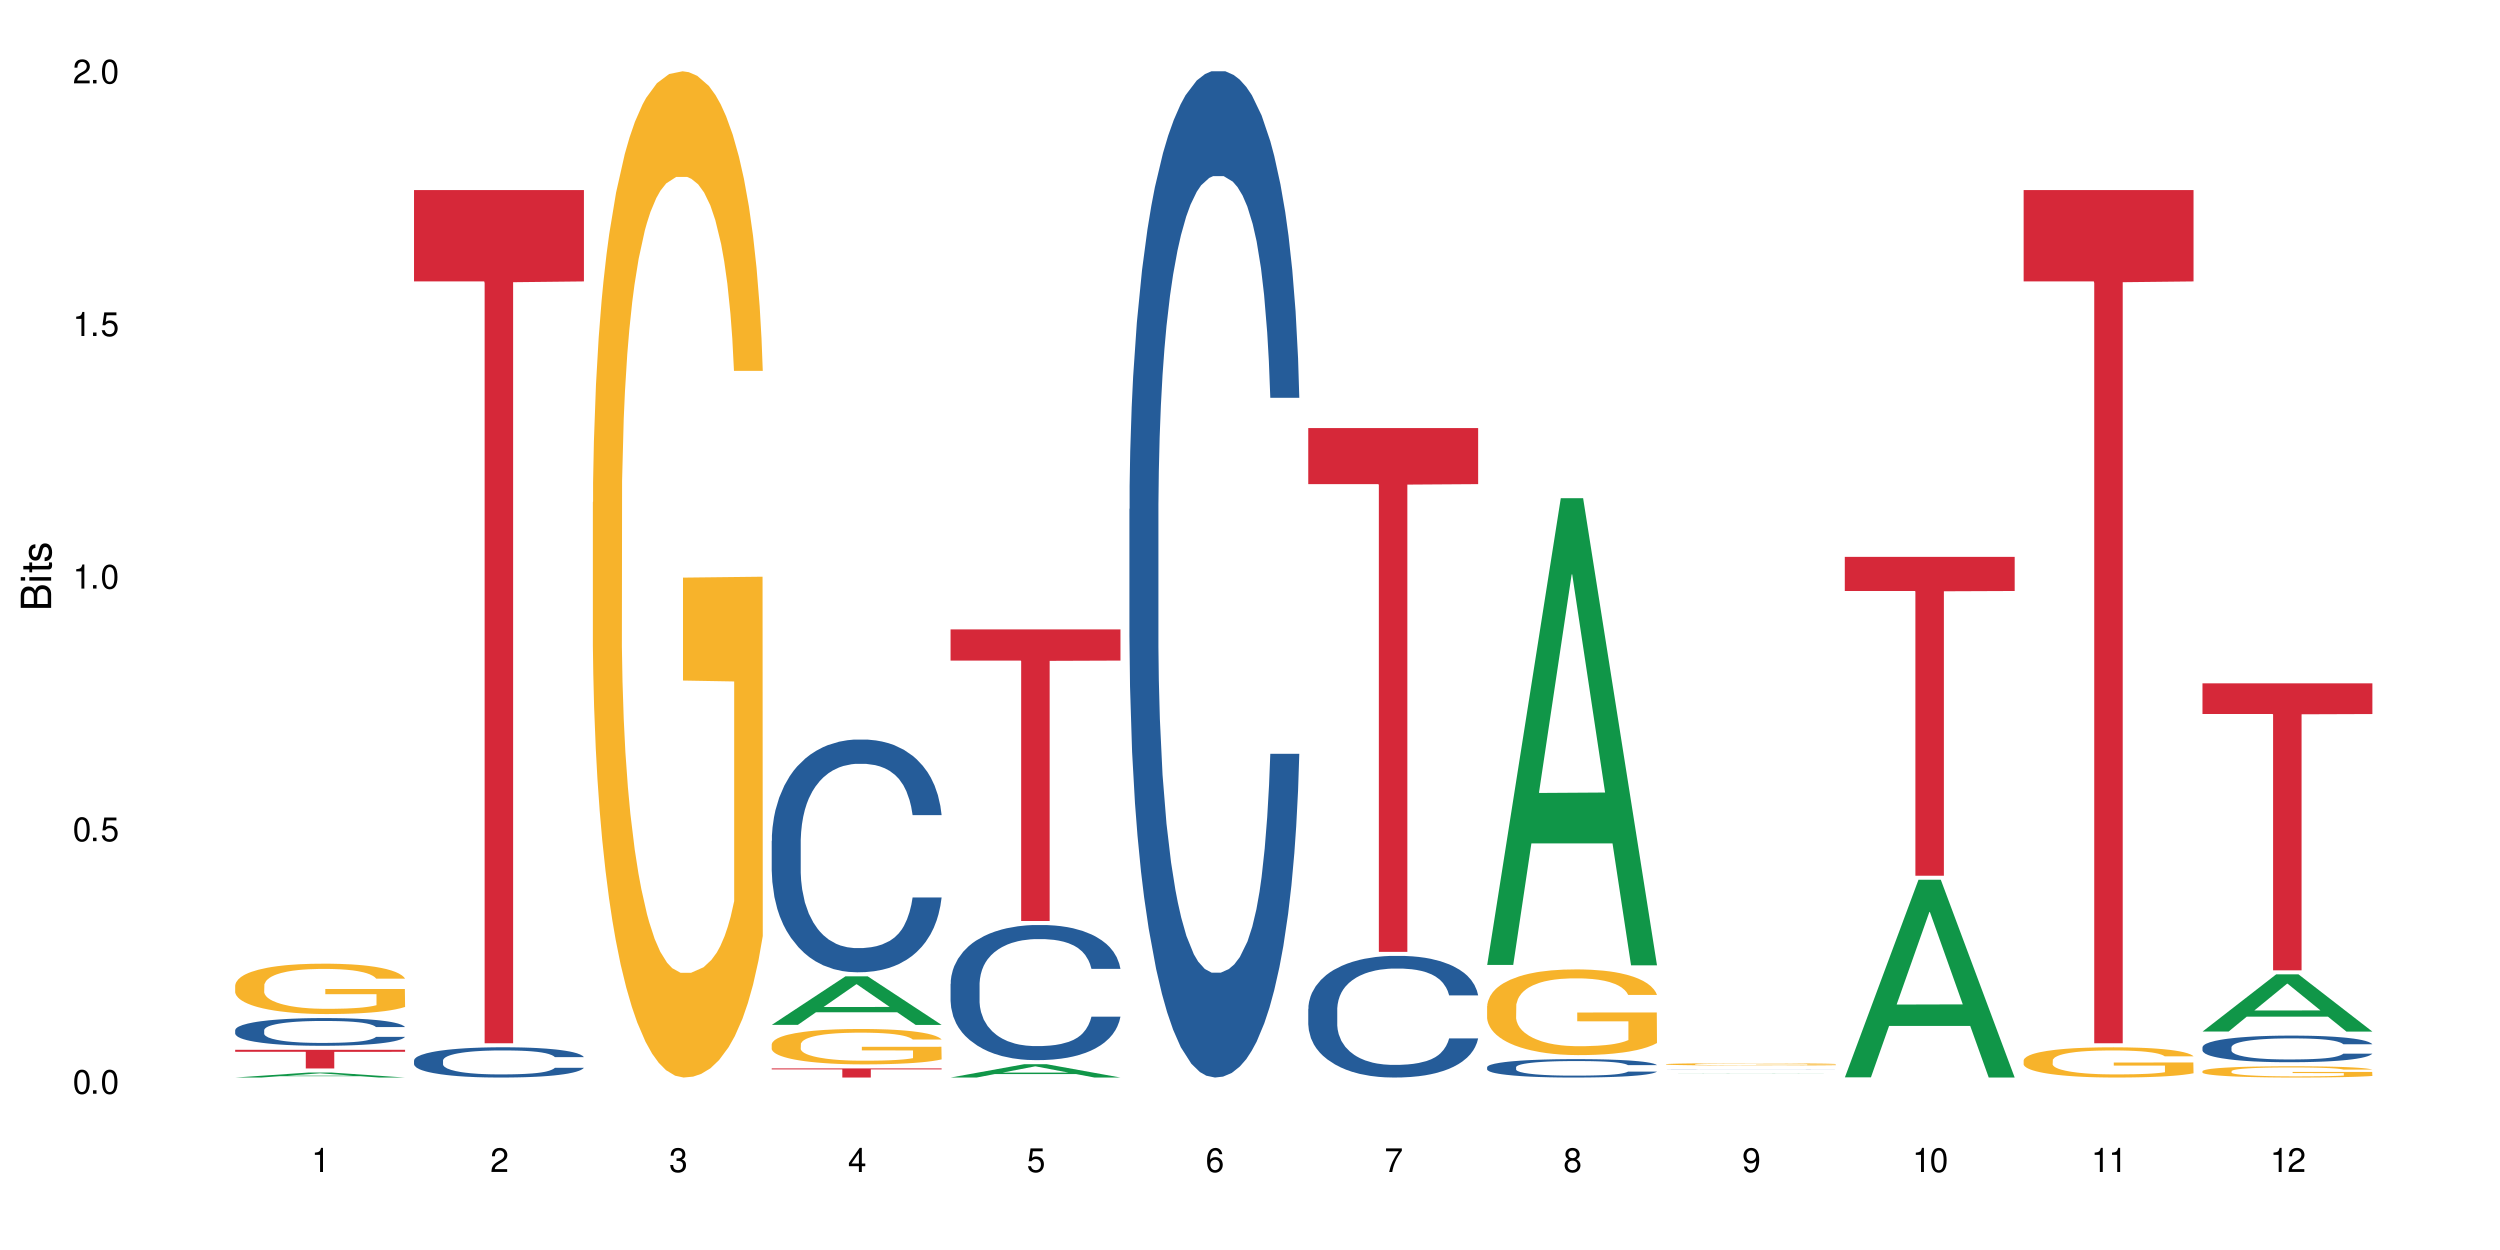 <?xml version="1.0" encoding="UTF-8"?>
<svg xmlns="http://www.w3.org/2000/svg" xmlns:xlink="http://www.w3.org/1999/xlink" width="720" height="360" viewBox="0 0 720 360">
<defs>
<g>
<g id="glyph-0-0">
</g>
<g id="glyph-0-1">
<path d="M 2.641 -6.938 C 2 -6.938 1.422 -6.656 1.078 -6.172 C 0.641 -5.562 0.406 -4.641 0.406 -3.359 C 0.406 -1.016 1.188 0.219 2.641 0.219 C 4.078 0.219 4.859 -1.016 4.859 -3.297 C 4.859 -4.641 4.656 -5.547 4.203 -6.172 C 3.844 -6.656 3.281 -6.938 2.641 -6.938 Z M 2.641 -6.188 C 3.547 -6.188 4 -5.25 4 -3.375 C 4 -1.406 3.562 -0.484 2.625 -0.484 C 1.734 -0.484 1.281 -1.438 1.281 -3.344 C 1.281 -5.25 1.734 -6.188 2.641 -6.188 Z M 2.641 -6.188 "/>
</g>
<g id="glyph-0-2">
<path d="M 1.828 -1 L 0.828 -1 L 0.828 0 L 1.828 0 Z M 1.828 -1 "/>
</g>
<g id="glyph-0-3">
<path d="M 4.562 -6.797 L 1.062 -6.797 L 0.547 -3.094 L 1.328 -3.094 C 1.719 -3.562 2.047 -3.734 2.578 -3.734 C 3.484 -3.734 4.062 -3.109 4.062 -2.094 C 4.062 -1.125 3.484 -0.531 2.578 -0.531 C 1.828 -0.531 1.375 -0.906 1.188 -1.672 L 0.328 -1.672 C 0.453 -1.109 0.547 -0.844 0.75 -0.594 C 1.125 -0.078 1.828 0.219 2.594 0.219 C 3.969 0.219 4.922 -0.781 4.922 -2.219 C 4.922 -3.562 4.031 -4.484 2.719 -4.484 C 2.25 -4.484 1.859 -4.359 1.469 -4.062 L 1.734 -5.969 L 4.562 -5.969 Z M 4.562 -6.797 "/>
</g>
<g id="glyph-0-4">
<path d="M 2.484 -4.938 L 2.484 0 L 3.328 0 L 3.328 -6.938 L 2.766 -6.938 C 2.469 -5.875 2.281 -5.734 0.984 -5.562 L 0.984 -4.938 Z M 2.484 -4.938 "/>
</g>
<g id="glyph-0-5">
<path d="M 4.859 -0.828 L 1.281 -0.828 C 1.359 -1.406 1.672 -1.781 2.5 -2.281 L 3.469 -2.828 C 4.406 -3.344 4.906 -4.062 4.906 -4.906 C 4.906 -5.484 4.672 -6.031 4.266 -6.406 C 3.859 -6.766 3.375 -6.938 2.719 -6.938 C 1.859 -6.938 1.219 -6.625 0.844 -6.031 C 0.609 -5.672 0.5 -5.234 0.484 -4.531 L 1.328 -4.531 C 1.359 -5.016 1.406 -5.281 1.531 -5.516 C 1.75 -5.938 2.188 -6.203 2.703 -6.203 C 3.469 -6.203 4.031 -5.641 4.031 -4.891 C 4.031 -4.344 3.719 -3.859 3.125 -3.516 L 2.234 -3 C 0.812 -2.172 0.406 -1.531 0.328 -0.016 L 4.859 -0.016 Z M 4.859 -0.828 "/>
</g>
<g id="glyph-0-6">
<path d="M 2.125 -3.188 L 2.578 -3.188 C 3.5 -3.188 3.984 -2.766 3.984 -1.922 C 3.984 -1.062 3.469 -0.531 2.594 -0.531 C 1.656 -0.531 1.203 -1 1.156 -2.016 L 0.312 -2.016 C 0.344 -1.453 0.438 -1.094 0.609 -0.781 C 0.953 -0.109 1.625 0.219 2.547 0.219 C 3.953 0.219 4.859 -0.625 4.859 -1.938 C 4.859 -2.828 4.516 -3.297 3.703 -3.594 C 4.344 -3.844 4.656 -4.328 4.656 -5.031 C 4.656 -6.219 3.875 -6.938 2.578 -6.938 C 1.203 -6.938 0.484 -6.172 0.453 -4.703 L 1.297 -4.703 C 1.312 -5.125 1.344 -5.359 1.453 -5.578 C 1.641 -5.969 2.062 -6.203 2.594 -6.203 C 3.344 -6.203 3.797 -5.75 3.797 -5 C 3.797 -4.516 3.609 -4.219 3.25 -4.047 C 3.016 -3.953 2.703 -3.922 2.125 -3.906 Z M 2.125 -3.188 "/>
</g>
<g id="glyph-0-7">
<path d="M 3.141 -1.672 L 3.141 0 L 3.984 0 L 3.984 -1.672 L 4.984 -1.672 L 4.984 -2.438 L 3.984 -2.438 L 3.984 -6.938 L 3.359 -6.938 L 0.266 -2.578 L 0.266 -1.672 Z M 3.141 -2.438 L 1 -2.438 L 3.141 -5.5 Z M 3.141 -2.438 "/>
</g>
<g id="glyph-0-8">
<path d="M 4.781 -5.125 C 4.609 -6.266 3.891 -6.938 2.844 -6.938 C 2.094 -6.938 1.422 -6.578 1.031 -5.953 C 0.594 -5.266 0.406 -4.422 0.406 -3.172 C 0.406 -2 0.578 -1.25 0.984 -0.641 C 1.359 -0.078 1.953 0.219 2.703 0.219 C 3.984 0.219 4.922 -0.75 4.922 -2.094 C 4.922 -3.375 4.062 -4.281 2.844 -4.281 C 2.172 -4.281 1.641 -4.031 1.281 -3.516 C 1.281 -5.234 1.828 -6.188 2.797 -6.188 C 3.391 -6.188 3.797 -5.797 3.938 -5.125 Z M 2.734 -3.531 C 3.547 -3.531 4.062 -2.953 4.062 -2.031 C 4.062 -1.156 3.484 -0.531 2.703 -0.531 C 1.922 -0.531 1.328 -1.188 1.328 -2.078 C 1.328 -2.938 1.906 -3.531 2.734 -3.531 Z M 2.734 -3.531 "/>
</g>
<g id="glyph-0-9">
<path d="M 4.984 -6.797 L 0.438 -6.797 L 0.438 -5.969 L 4.109 -5.969 C 2.5 -3.656 1.828 -2.234 1.328 0 L 2.219 0 C 2.594 -2.172 3.453 -4.047 4.984 -6.094 Z M 4.984 -6.797 "/>
</g>
<g id="glyph-0-10">
<path d="M 3.75 -3.656 C 4.469 -4.094 4.688 -4.438 4.688 -5.078 C 4.688 -6.172 3.844 -6.938 2.641 -6.938 C 1.438 -6.938 0.594 -6.172 0.594 -5.094 C 0.594 -4.438 0.812 -4.094 1.516 -3.656 C 0.734 -3.266 0.359 -2.703 0.359 -1.922 C 0.359 -0.656 1.281 0.219 2.641 0.219 C 3.984 0.219 4.922 -0.656 4.922 -1.922 C 4.922 -2.703 4.531 -3.266 3.75 -3.656 Z M 2.641 -6.188 C 3.359 -6.188 3.812 -5.75 3.812 -5.062 C 3.812 -4.406 3.344 -3.984 2.641 -3.984 C 1.922 -3.984 1.453 -4.406 1.453 -5.078 C 1.453 -5.75 1.922 -6.188 2.641 -6.188 Z M 2.641 -3.266 C 3.484 -3.266 4.062 -2.719 4.062 -1.906 C 4.062 -1.078 3.484 -0.531 2.625 -0.531 C 1.797 -0.531 1.219 -1.094 1.219 -1.906 C 1.219 -2.719 1.781 -3.266 2.641 -3.266 Z M 2.641 -3.266 "/>
</g>
<g id="glyph-0-11">
<path d="M 0.516 -1.578 C 0.672 -0.453 1.406 0.219 2.438 0.219 C 3.188 0.219 3.859 -0.141 4.266 -0.766 C 4.688 -1.453 4.891 -2.297 4.891 -3.547 C 4.891 -4.719 4.703 -5.453 4.312 -6.078 C 3.938 -6.641 3.344 -6.938 2.594 -6.938 C 1.297 -6.938 0.359 -5.969 0.359 -4.625 C 0.359 -3.344 1.234 -2.453 2.453 -2.453 C 3.094 -2.453 3.578 -2.672 4.016 -3.203 C 4 -1.484 3.469 -0.531 2.5 -0.531 C 1.906 -0.531 1.484 -0.906 1.359 -1.578 Z M 2.578 -6.203 C 3.375 -6.203 3.969 -5.531 3.969 -4.641 C 3.969 -3.797 3.391 -3.188 2.547 -3.188 C 1.734 -3.188 1.234 -3.766 1.234 -4.688 C 1.234 -5.562 1.797 -6.203 2.578 -6.203 Z M 2.578 -6.203 "/>
</g>
<g id="glyph-1-0">
</g>
<g id="glyph-1-1">
<path d="M 0 -0.953 L 0 -4.891 C 0 -5.719 -0.234 -6.344 -0.734 -6.797 C -1.188 -7.234 -1.812 -7.469 -2.5 -7.469 C -3.547 -7.469 -4.188 -7 -4.625 -5.875 C -4.984 -6.688 -5.625 -7.094 -6.531 -7.094 C -7.172 -7.094 -7.734 -6.859 -8.141 -6.391 C -8.562 -5.922 -8.75 -5.344 -8.75 -4.5 L -8.75 -0.953 Z M -4.984 -2.062 L -7.766 -2.062 L -7.766 -4.219 C -7.766 -4.844 -7.688 -5.203 -7.453 -5.5 C -7.219 -5.812 -6.859 -5.969 -6.375 -5.969 C -5.891 -5.969 -5.531 -5.812 -5.297 -5.5 C -5.062 -5.203 -4.984 -4.844 -4.984 -4.219 Z M -0.984 -2.062 L -4 -2.062 L -4 -4.781 C -4 -5.766 -3.438 -6.359 -2.484 -6.359 C -1.547 -6.359 -0.984 -5.766 -0.984 -4.781 Z M -0.984 -2.062 "/>
</g>
<g id="glyph-1-2">
<path d="M -6.281 -1.797 L -6.281 -0.797 L 0 -0.797 L 0 -1.797 Z M -8.75 -1.797 L -8.75 -0.797 L -7.484 -0.797 L -7.484 -1.797 Z M -8.75 -1.797 "/>
</g>
<g id="glyph-1-3">
<path d="M -6.281 -3.047 L -6.281 -2.016 L -8.016 -2.016 L -8.016 -1.016 L -6.281 -1.016 L -6.281 -0.172 L -5.469 -0.172 L -5.469 -1.016 L -0.719 -1.016 C -0.078 -1.016 0.281 -1.453 0.281 -2.234 C 0.281 -2.5 0.25 -2.719 0.188 -3.047 L -0.641 -3.047 C -0.609 -2.906 -0.594 -2.766 -0.594 -2.562 C -0.594 -2.141 -0.719 -2.016 -1.156 -2.016 L -5.469 -2.016 L -5.469 -3.047 Z M -6.281 -3.047 "/>
</g>
<g id="glyph-1-4">
<path d="M -4.531 -5.25 C -5.766 -5.25 -6.469 -4.422 -6.469 -2.969 C -6.469 -1.516 -5.719 -0.562 -4.547 -0.562 C -3.562 -0.562 -3.094 -1.062 -2.734 -2.562 L -2.516 -3.484 C -2.344 -4.188 -2.094 -4.469 -1.641 -4.469 C -1.047 -4.469 -0.641 -3.875 -0.641 -3 C -0.641 -2.453 -0.797 -2 -1.062 -1.75 C -1.25 -1.594 -1.422 -1.531 -1.875 -1.469 L -1.875 -0.406 C -0.422 -0.453 0.281 -1.266 0.281 -2.922 C 0.281 -4.5 -0.5 -5.516 -1.719 -5.516 C -2.656 -5.516 -3.172 -4.984 -3.469 -3.734 L -3.703 -2.766 C -3.891 -1.953 -4.156 -1.609 -4.594 -1.609 C -5.188 -1.609 -5.547 -2.125 -5.547 -2.938 C -5.547 -3.75 -5.203 -4.172 -4.531 -4.203 Z M -4.531 -5.25 "/>
</g>
</g>
</defs>
<rect x="-72" y="-36" width="864" height="432" fill="rgb(100%, 100%, 100%)" fill-opacity="1"/>
<path fill-rule="nonzero" fill="rgb(6.275%, 58.824%, 28.235%)" fill-opacity="1" d="M 67.73 310.332 L 67.785 310.328 L 88.957 308.883 L 95.387 308.883 L 116.664 310.332 L 109.188 310.332 L 103.855 309.953 L 80.488 309.953 L 75.258 310.332 L 67.73 310.332 L 82.734 309.797 L 101.711 309.797 L 92.25 309.121 L 92.145 309.121 L 92.039 309.125 L 82.684 309.797 L 82.734 309.797 Z M 67.73 310.332 "/>
<path fill-rule="nonzero" fill="rgb(14.51%, 36.078%, 60%)" fill-opacity="1" d="M 67.73 296.68 L 67.789 296.676 L 67.789 296.5 L 67.969 296.223 L 68.387 295.871 L 68.805 295.633 L 69.879 295.199 L 71.371 294.785 L 72.922 294.465 L 74.055 294.273 L 75.07 294.129 L 77.398 293.859 L 78.891 293.719 L 80.5 293.598 L 82.469 293.473 L 83.902 293.398 L 87.125 293.281 L 89.512 293.23 L 91.363 293.211 L 95.359 293.211 L 97.746 293.238 L 99.477 293.273 L 101.387 293.332 L 102.996 293.398 L 105.801 293.559 L 108.309 293.766 L 109.441 293.879 L 111.234 294.105 L 112.605 294.324 L 113.559 294.516 L 114.633 294.785 L 115.59 295.113 L 116.305 295.484 L 116.664 295.801 L 108.309 295.801 L 107.891 295.508 L 107.414 295.281 L 106.52 294.98 L 105.625 294.77 L 104.371 294.559 L 103.238 294.422 L 101.684 294.281 L 100.312 294.195 L 98.879 294.129 L 97.508 294.086 L 94.883 294.043 L 91.84 294.043 L 90.707 294.055 L 88.379 294.113 L 87.125 294.164 L 85.336 294.266 L 84.082 294.363 L 82.59 294.508 L 81.574 294.633 L 80.32 294.82 L 79.426 294.988 L 78.414 295.23 L 77.816 295.414 L 77.277 295.617 L 76.801 295.855 L 76.441 296.113 L 76.203 296.383 L 76.086 296.645 L 76.086 297.777 L 76.203 298.039 L 76.504 298.344 L 77.277 298.789 L 78.414 299.176 L 79.727 299.48 L 80.977 299.699 L 81.695 299.805 L 82.648 299.922 L 84.141 300.066 L 86.289 300.211 L 87.543 300.27 L 89.453 300.328 L 91.422 300.359 L 94.047 300.359 L 96.375 300.328 L 97.926 300.293 L 99.535 300.234 L 101.746 300.109 L 103.117 299.992 L 104.312 299.855 L 105.207 299.715 L 105.801 299.598 L 106.699 299.371 L 107.414 299.125 L 107.949 298.871 L 108.309 298.621 L 116.664 298.621 L 116.305 298.914 L 115.77 299.199 L 115.23 299.41 L 114.395 299.664 L 113.441 299.891 L 112.066 300.145 L 110.934 300.312 L 109.441 300.496 L 108.07 300.637 L 106.578 300.758 L 104.371 300.906 L 102.938 300.977 L 101.387 301.043 L 99.535 301.102 L 97.211 301.152 L 94.703 301.184 L 92.375 301.188 L 89.871 301.176 L 88.02 301.145 L 85.574 301.078 L 82.531 300.949 L 80.32 300.809 L 78.59 300.672 L 77.102 300.523 L 75.43 300.328 L 73.281 300.008 L 71.969 299.758 L 71.074 299.555 L 70.059 299.27 L 69.344 299.016 L 68.508 298.605 L 67.91 298.09 L 67.73 297.688 Z M 67.73 296.68 "/>
<path fill-rule="nonzero" fill="rgb(96.863%, 70.196%, 16.863%)" fill-opacity="1" d="M 67.73 283.75 L 67.789 283.738 L 67.789 283.473 L 68.031 282.875 L 68.625 282.055 L 69.402 281.379 L 70.238 280.848 L 70.773 280.57 L 71.668 280.172 L 72.445 279.883 L 74.414 279.285 L 76.922 278.727 L 78.293 278.488 L 79.844 278.266 L 82.051 278.012 L 83.066 277.918 L 86.172 277.707 L 89.691 277.574 L 93.57 277.535 L 95.359 277.547 L 97.805 277.602 L 101.148 277.746 L 103.059 277.879 L 104.551 278.012 L 106.102 278.184 L 108.012 278.449 L 109.801 278.77 L 111.234 279.086 L 112.664 279.484 L 113.859 279.906 L 114.871 280.371 L 115.77 280.93 L 116.305 281.391 L 116.664 281.855 L 108.367 281.855 L 107.891 281.391 L 107.355 281.035 L 106.461 280.598 L 105.562 280.277 L 104.668 280.027 L 102.996 279.684 L 101.566 279.469 L 99.777 279.285 L 98.047 279.164 L 96.074 279.086 L 94.883 279.059 L 91.719 279.059 L 88.855 279.152 L 87.184 279.258 L 85.992 279.363 L 84.32 279.562 L 83.305 279.723 L 82.707 279.828 L 80.918 280.238 L 79.727 280.609 L 79.07 280.863 L 78.234 281.258 L 77.637 281.617 L 76.98 282.148 L 76.621 282.543 L 76.145 283.445 L 76.086 285.832 L 76.266 286.336 L 76.621 286.879 L 77.102 287.355 L 77.816 287.859 L 78.531 288.242 L 79.785 288.758 L 80.859 289.105 L 81.695 289.328 L 83.305 289.688 L 83.961 289.805 L 85.512 290.043 L 87.125 290.23 L 89.094 290.391 L 90.586 290.469 L 92.973 290.535 L 96.016 290.535 L 99.598 290.457 L 101.863 290.348 L 103.414 290.242 L 104.43 290.152 L 105.684 290.004 L 106.578 289.871 L 107.414 289.727 L 108.43 289.5 L 108.43 286.336 L 93.688 286.32 L 93.688 284.836 L 116.602 284.824 L 116.664 290.004 L 115.41 290.363 L 113.859 290.707 L 112.367 290.973 L 110.816 291.199 L 108.605 291.449 L 106.816 291.609 L 104.07 291.793 L 101.566 291.914 L 98.941 291.992 L 96.613 292.031 L 93.867 292.047 L 91.422 292.02 L 88.797 291.941 L 86.707 291.832 L 84.797 291.703 L 82.887 291.527 L 80.5 291.25 L 78.949 291.027 L 77.34 290.746 L 75.727 290.414 L 74.297 290.059 L 73.34 289.781 L 72.387 289.461 L 71.371 289.062 L 70.418 288.613 L 69.699 288.203 L 69.043 287.738 L 68.566 287.301 L 68.09 286.707 L 67.852 286.227 L 67.73 285.816 Z M 67.73 283.75 "/>
<path fill-rule="nonzero" fill="rgb(83.922%, 15.686%, 22.353%)" fill-opacity="1" d="M 67.73 302.352 L 116.664 302.352 L 116.664 302.926 L 96.27 302.934 L 96.27 307.719 L 88.066 307.719 L 88.066 302.938 L 87.945 302.926 L 67.73 302.926 Z M 67.73 302.352 "/>
<path fill-rule="nonzero" fill="rgb(14.51%, 36.078%, 60%)" fill-opacity="1" d="M 119.238 305.41 L 119.297 305.402 L 119.297 305.211 L 119.477 304.91 L 119.895 304.527 L 120.312 304.266 L 121.387 303.797 L 122.879 303.34 L 124.43 302.992 L 125.562 302.785 L 126.578 302.625 L 128.906 302.328 L 130.398 302.18 L 132.008 302.043 L 133.977 301.906 L 135.41 301.828 L 138.633 301.699 L 141.02 301.645 L 142.871 301.621 L 146.867 301.621 L 149.254 301.652 L 150.984 301.691 L 152.895 301.758 L 154.504 301.828 L 157.309 302.004 L 159.816 302.227 L 160.949 302.355 L 162.742 302.602 L 164.113 302.84 L 165.066 303.047 L 166.141 303.34 L 167.098 303.699 L 167.812 304.105 L 168.172 304.449 L 159.816 304.449 L 159.398 304.129 L 158.922 303.883 L 158.027 303.555 L 157.133 303.324 L 155.879 303.094 L 154.746 302.941 L 153.191 302.793 L 151.82 302.695 L 150.387 302.625 L 149.016 302.578 L 146.391 302.527 L 143.348 302.527 L 142.211 302.543 L 139.887 302.609 L 138.633 302.664 L 136.844 302.777 L 135.59 302.879 L 134.098 303.039 L 133.082 303.176 L 131.828 303.383 L 130.934 303.562 L 129.922 303.828 L 129.324 304.027 L 128.785 304.25 L 128.309 304.512 L 127.949 304.789 L 127.711 305.086 L 127.594 305.371 L 127.594 306.605 L 127.711 306.891 L 128.012 307.227 L 128.785 307.711 L 129.922 308.133 L 131.234 308.469 L 132.484 308.707 L 133.203 308.82 L 134.156 308.945 L 135.648 309.105 L 137.797 309.266 L 139.051 309.328 L 140.961 309.395 L 142.93 309.426 L 145.555 309.426 L 147.883 309.395 L 149.434 309.352 L 151.043 309.289 L 153.254 309.152 L 154.625 309.027 L 155.816 308.875 L 156.715 308.723 L 157.309 308.598 L 158.207 308.352 L 158.922 308.078 L 159.457 307.801 L 159.816 307.531 L 168.172 307.531 L 167.812 307.848 L 167.277 308.16 L 166.738 308.391 L 165.902 308.668 L 164.949 308.914 L 163.574 309.195 L 162.441 309.375 L 160.949 309.574 L 159.578 309.727 L 158.086 309.863 L 155.879 310.023 L 154.445 310.102 L 152.895 310.172 L 151.043 310.238 L 148.719 310.293 L 146.211 310.324 L 143.883 310.332 L 141.379 310.316 L 139.527 310.285 L 137.082 310.215 L 134.039 310.07 L 131.828 309.918 L 130.098 309.766 L 128.605 309.609 L 126.938 309.395 L 124.789 309.043 L 123.477 308.773 L 122.582 308.547 L 121.566 308.238 L 120.852 307.961 L 120.016 307.512 L 119.418 306.949 L 119.238 306.512 Z M 119.238 305.41 "/>
<path fill-rule="nonzero" fill="rgb(83.922%, 15.686%, 22.353%)" fill-opacity="1" d="M 119.238 54.742 L 168.172 54.742 L 168.172 81.047 L 147.777 81.277 L 147.777 300.457 L 139.574 300.457 L 139.574 81.508 L 139.453 81.047 L 119.238 81.047 Z M 119.238 54.742 "/>
<path fill-rule="nonzero" fill="rgb(96.863%, 70.196%, 16.863%)" fill-opacity="1" d="M 170.746 144.652 L 170.805 144.387 L 170.805 139.094 L 171.043 127.184 L 171.641 110.777 L 172.418 97.277 L 173.254 86.691 L 173.789 81.133 L 174.684 73.195 L 175.461 67.371 L 177.43 55.461 L 179.938 44.348 L 181.309 39.582 L 182.859 35.082 L 185.066 30.055 L 186.082 28.203 L 189.184 23.965 L 192.707 21.32 L 196.586 20.527 L 198.375 20.789 L 200.82 21.848 L 204.164 24.762 L 206.074 27.406 L 207.566 30.055 L 209.117 33.496 L 211.027 38.789 L 212.816 45.141 L 214.25 51.492 L 215.68 59.43 L 216.875 67.902 L 217.887 77.164 L 218.785 88.281 L 219.32 97.543 L 219.68 106.805 L 211.383 106.805 L 210.906 97.543 L 210.371 90.398 L 209.473 81.664 L 208.578 75.312 L 207.684 70.281 L 206.012 63.402 L 204.582 59.168 L 202.789 55.461 L 201.059 53.078 L 199.09 51.492 L 197.898 50.961 L 194.734 50.961 L 191.871 52.816 L 190.199 54.934 L 189.008 57.051 L 187.336 61.02 L 186.32 64.195 L 185.723 66.312 L 183.934 74.516 L 182.742 81.93 L 182.086 86.957 L 181.25 94.898 L 180.652 102.043 L 179.996 112.629 L 179.637 120.57 L 179.16 138.566 L 179.102 186.207 L 179.281 196.262 L 179.637 207.113 L 180.113 216.641 L 180.832 226.699 L 181.547 234.375 L 182.801 244.695 L 183.875 251.578 L 184.711 256.078 L 186.32 263.223 L 186.977 265.605 L 188.527 270.367 L 190.141 274.074 L 192.109 277.25 L 193.602 278.836 L 195.988 280.16 L 199.031 280.16 L 202.613 278.574 L 204.879 276.457 L 206.43 274.34 L 207.445 272.484 L 208.699 269.574 L 209.594 266.926 L 210.43 264.016 L 211.445 259.516 L 211.445 196.262 L 196.703 195.996 L 196.703 166.355 L 219.617 166.09 L 219.68 269.574 L 218.426 276.719 L 216.875 283.602 L 215.383 288.895 L 213.832 293.395 L 211.621 298.422 L 209.832 301.598 L 207.086 305.305 L 204.582 307.688 L 201.957 309.273 L 199.629 310.066 L 196.883 310.332 L 194.438 309.805 L 191.812 308.215 L 189.723 306.098 L 187.812 303.453 L 185.902 300.012 L 183.516 294.453 L 181.965 289.953 L 180.355 284.395 L 178.742 277.777 L 177.309 270.633 L 176.355 265.074 L 175.402 258.723 L 174.387 250.781 L 173.43 241.785 L 172.715 233.578 L 172.059 224.316 L 171.582 215.582 L 171.105 203.672 L 170.867 194.145 L 170.746 185.941 Z M 170.746 144.652 "/>
<path fill-rule="nonzero" fill="rgb(6.275%, 58.824%, 28.235%)" fill-opacity="1" d="M 222.254 295.168 L 222.305 295.152 L 243.48 281.191 L 249.91 281.191 L 271.188 295.18 L 263.711 295.18 L 258.379 291.527 L 235.008 291.527 L 229.781 295.168 L 222.254 295.168 L 237.258 290.016 L 256.234 290.004 L 246.773 283.477 L 246.668 283.461 L 246.562 283.504 L 237.207 290.004 L 237.258 290.016 Z M 222.254 295.168 "/>
<path fill-rule="nonzero" fill="rgb(14.51%, 36.078%, 60%)" fill-opacity="1" d="M 222.254 242.164 L 222.312 242.102 L 222.312 240.633 L 222.492 238.305 L 222.91 235.363 L 223.328 233.344 L 224.402 229.727 L 225.895 226.234 L 227.445 223.539 L 228.578 221.945 L 229.594 220.723 L 231.922 218.453 L 233.414 217.289 L 235.023 216.25 L 236.992 215.207 L 238.426 214.594 L 241.648 213.613 L 244.035 213.188 L 245.883 213.004 L 249.883 213.004 L 252.27 213.246 L 254 213.555 L 255.91 214.043 L 257.52 214.594 L 260.324 215.941 L 262.832 217.66 L 263.965 218.641 L 265.754 220.539 L 267.129 222.375 L 268.082 223.969 L 269.156 226.234 L 270.113 228.992 L 270.828 232.117 L 271.188 234.75 L 262.832 234.75 L 262.414 232.301 L 261.938 230.402 L 261.043 227.891 L 260.145 226.113 L 258.895 224.336 L 257.758 223.172 L 256.207 222.008 L 254.836 221.273 L 253.402 220.723 L 252.031 220.355 L 249.406 219.988 L 246.363 219.988 L 245.227 220.109 L 242.902 220.598 L 241.648 221.027 L 239.855 221.887 L 238.605 222.684 L 237.113 223.906 L 236.098 224.949 L 234.844 226.543 L 233.949 227.949 L 232.934 229.973 L 232.34 231.504 L 231.801 233.219 L 231.324 235.242 L 230.965 237.387 L 230.727 239.652 L 230.609 241.859 L 230.609 251.355 L 230.727 253.559 L 231.027 256.133 L 231.801 259.871 L 232.934 263.117 L 234.25 265.691 L 235.5 267.527 L 236.219 268.387 L 237.172 269.367 L 238.664 270.59 L 240.812 271.816 L 242.066 272.309 L 243.977 272.797 L 245.945 273.043 L 248.57 273.043 L 250.898 272.797 L 252.449 272.492 L 254.059 272 L 256.266 270.961 L 257.641 269.98 L 258.832 268.816 L 259.73 267.652 L 260.324 266.672 L 261.219 264.773 L 261.938 262.688 L 262.473 260.543 L 262.832 258.461 L 271.188 258.461 L 270.828 260.91 L 270.289 263.301 L 269.754 265.078 L 268.918 267.223 L 267.965 269.121 L 266.59 271.266 L 265.457 272.676 L 263.965 274.207 L 262.594 275.371 L 261.102 276.41 L 258.895 277.637 L 257.461 278.25 L 255.91 278.801 L 254.059 279.293 L 251.73 279.719 L 249.227 279.965 L 246.898 280.027 L 244.391 279.902 L 242.543 279.66 L 240.098 279.109 L 237.051 278.004 L 234.844 276.84 L 233.113 275.676 L 231.621 274.453 L 229.953 272.797 L 227.805 270.102 L 226.492 268.02 L 225.594 266.305 L 224.582 263.914 L 223.863 261.77 L 223.031 258.34 L 222.434 253.988 L 222.254 250.621 Z M 222.254 242.164 "/>
<path fill-rule="nonzero" fill="rgb(96.863%, 70.196%, 16.863%)" fill-opacity="1" d="M 222.254 300.711 L 222.312 300.703 L 222.312 300.516 L 222.551 300.098 L 223.148 299.52 L 223.926 299.047 L 224.762 298.672 L 225.297 298.477 L 226.191 298.195 L 226.969 297.992 L 228.938 297.574 L 231.445 297.184 L 232.816 297.016 L 234.367 296.855 L 236.574 296.68 L 237.59 296.613 L 240.691 296.465 L 244.215 296.371 L 248.094 296.344 L 249.883 296.352 L 252.328 296.391 L 255.672 296.492 L 257.582 296.586 L 259.07 296.68 L 260.625 296.801 L 262.535 296.984 L 264.324 297.211 L 265.754 297.434 L 267.188 297.711 L 268.383 298.012 L 269.395 298.336 L 270.289 298.727 L 270.828 299.055 L 271.188 299.379 L 262.891 299.379 L 262.414 299.055 L 261.875 298.805 L 260.98 298.496 L 260.086 298.273 L 259.191 298.094 L 257.52 297.852 L 256.09 297.703 L 254.297 297.574 L 252.566 297.488 L 250.598 297.434 L 249.406 297.414 L 246.242 297.414 L 243.379 297.48 L 241.707 297.555 L 240.516 297.629 L 238.844 297.77 L 237.828 297.879 L 237.23 297.953 L 235.441 298.242 L 234.25 298.504 L 233.59 298.684 L 232.758 298.961 L 232.16 299.211 L 231.504 299.586 L 231.145 299.863 L 230.668 300.5 L 230.609 302.176 L 230.785 302.527 L 231.145 302.91 L 231.621 303.246 L 232.34 303.602 L 233.055 303.871 L 234.309 304.234 L 235.383 304.477 L 236.219 304.633 L 237.828 304.887 L 238.484 304.969 L 240.035 305.137 L 241.648 305.27 L 243.617 305.379 L 245.109 305.438 L 247.496 305.48 L 250.539 305.48 L 254.121 305.426 L 256.387 305.352 L 257.938 305.277 L 258.953 305.211 L 260.207 305.109 L 261.102 305.016 L 261.938 304.914 L 262.949 304.754 L 262.949 302.527 L 248.211 302.52 L 248.211 301.477 L 271.125 301.469 L 271.188 305.109 L 269.934 305.359 L 268.383 305.602 L 266.891 305.789 L 265.34 305.949 L 263.129 306.125 L 261.34 306.238 L 258.594 306.367 L 256.09 306.449 L 253.465 306.508 L 251.137 306.535 L 248.391 306.543 L 245.945 306.527 L 243.32 306.469 L 241.23 306.395 L 239.32 306.301 L 237.41 306.18 L 235.023 305.984 L 233.473 305.828 L 231.859 305.633 L 230.25 305.398 L 228.816 305.148 L 227.863 304.953 L 226.91 304.727 L 225.895 304.449 L 224.938 304.133 L 224.223 303.844 L 223.566 303.516 L 223.09 303.211 L 222.613 302.789 L 222.375 302.453 L 222.254 302.164 Z M 222.254 300.711 "/>
<path fill-rule="nonzero" fill="rgb(83.922%, 15.686%, 22.353%)" fill-opacity="1" d="M 222.254 307.707 L 271.188 307.707 L 271.188 307.988 L 250.793 307.992 L 250.793 310.332 L 242.586 310.332 L 242.586 307.992 L 242.469 307.988 L 222.254 307.988 Z M 222.254 307.707 "/>
<path fill-rule="nonzero" fill="rgb(6.275%, 58.824%, 28.235%)" fill-opacity="1" d="M 273.762 310.328 L 273.812 310.324 L 294.984 306.488 L 301.418 306.488 L 322.695 310.332 L 315.219 310.332 L 309.887 309.328 L 286.516 309.328 L 281.289 310.328 L 273.762 310.328 L 288.766 308.914 L 307.742 308.91 L 298.281 307.117 L 298.176 307.113 L 298.07 307.121 L 288.711 308.91 L 288.766 308.914 Z M 273.762 310.328 "/>
<path fill-rule="nonzero" fill="rgb(14.51%, 36.078%, 60%)" fill-opacity="1" d="M 273.762 283.344 L 273.82 283.309 L 273.82 282.453 L 274 281.102 L 274.418 279.395 L 274.836 278.223 L 275.91 276.125 L 277.402 274.098 L 278.953 272.531 L 280.086 271.605 L 281.102 270.895 L 283.43 269.578 L 284.922 268.902 L 286.531 268.297 L 288.5 267.695 L 289.934 267.34 L 293.156 266.77 L 295.543 266.52 L 297.391 266.414 L 301.391 266.414 L 303.777 266.555 L 305.508 266.734 L 307.418 267.02 L 309.027 267.34 L 311.832 268.121 L 314.34 269.117 L 315.473 269.684 L 317.262 270.789 L 318.637 271.855 L 319.59 272.781 L 320.664 274.098 L 321.621 275.695 L 322.336 277.512 L 322.695 279.039 L 314.34 279.039 L 313.922 277.617 L 313.445 276.516 L 312.551 275.055 L 311.652 274.023 L 310.402 272.992 L 309.266 272.316 L 307.715 271.641 L 306.344 271.215 L 304.91 270.895 L 303.539 270.68 L 300.914 270.469 L 297.871 270.469 L 296.734 270.539 L 294.41 270.824 L 293.156 271.074 L 291.363 271.57 L 290.113 272.031 L 288.621 272.746 L 287.605 273.348 L 286.352 274.273 L 285.457 275.09 L 284.441 276.266 L 283.848 277.156 L 283.309 278.148 L 282.832 279.324 L 282.473 280.57 L 282.234 281.887 L 282.117 283.164 L 282.117 288.68 L 282.234 289.957 L 282.535 291.453 L 283.309 293.621 L 284.441 295.508 L 285.754 297 L 287.008 298.066 L 287.727 298.566 L 288.68 299.133 L 290.172 299.848 L 292.32 300.559 L 293.574 300.844 L 295.484 301.125 L 297.453 301.27 L 300.078 301.27 L 302.406 301.125 L 303.957 300.949 L 305.566 300.664 L 307.773 300.059 L 309.148 299.492 L 310.34 298.816 L 311.234 298.141 L 311.832 297.57 L 312.727 296.469 L 313.445 295.258 L 313.98 294.012 L 314.34 292.805 L 322.695 292.805 L 322.336 294.227 L 321.797 295.613 L 321.262 296.645 L 320.426 297.891 L 319.473 298.992 L 318.098 300.238 L 316.965 301.055 L 315.473 301.945 L 314.102 302.621 L 312.609 303.227 L 310.402 303.938 L 308.969 304.293 L 307.418 304.613 L 305.566 304.895 L 303.238 305.145 L 300.734 305.289 L 298.406 305.324 L 295.898 305.254 L 294.051 305.109 L 291.605 304.789 L 288.559 304.148 L 286.352 303.473 L 284.621 302.797 L 283.129 302.086 L 281.461 301.125 L 279.312 299.562 L 278 298.352 L 277.102 297.355 L 276.09 295.969 L 275.371 294.723 L 274.535 292.734 L 273.941 290.207 L 273.762 288.25 Z M 273.762 283.344 "/>
<path fill-rule="nonzero" fill="rgb(83.922%, 15.686%, 22.353%)" fill-opacity="1" d="M 273.762 181.258 L 322.695 181.258 L 322.695 190.246 L 302.301 190.328 L 302.301 265.25 L 294.094 265.25 L 294.094 190.406 L 293.977 190.246 L 273.762 190.246 Z M 273.762 181.258 "/>
<path fill-rule="nonzero" fill="rgb(14.51%, 36.078%, 60%)" fill-opacity="1" d="M 325.27 146.621 L 325.328 146.355 L 325.328 140 L 325.508 129.934 L 325.926 117.215 L 326.344 108.477 L 327.418 92.844 L 328.91 77.746 L 330.461 66.09 L 331.594 59.203 L 332.609 53.902 L 334.938 44.102 L 336.43 39.07 L 338.039 34.566 L 340.008 30.062 L 341.441 27.414 L 344.664 23.176 L 347.051 21.32 L 348.898 20.527 L 352.898 20.527 L 355.285 21.586 L 357.016 22.91 L 358.926 25.031 L 360.535 27.414 L 363.34 33.242 L 365.848 40.66 L 366.98 44.898 L 368.77 53.109 L 370.145 61.055 L 371.098 67.945 L 372.172 77.746 L 373.129 89.668 L 373.844 103.176 L 374.199 114.566 L 365.848 114.566 L 365.43 103.973 L 364.953 95.758 L 364.055 84.898 L 363.16 77.215 L 361.91 69.535 L 360.773 64.5 L 359.223 59.469 L 357.852 56.289 L 356.418 53.902 L 355.047 52.316 L 352.422 50.727 L 349.379 50.727 L 348.242 51.254 L 345.914 53.375 L 344.664 55.23 L 342.871 58.938 L 341.621 62.383 L 340.129 67.68 L 339.113 72.184 L 337.859 79.07 L 336.965 85.164 L 335.949 93.906 L 335.355 100.527 L 334.816 107.945 L 334.34 116.688 L 333.98 125.957 L 333.742 135.762 L 333.625 145.297 L 333.625 186.355 L 333.742 195.895 L 334.039 207.02 L 334.816 223.18 L 335.949 237.219 L 337.262 248.344 L 338.516 256.293 L 339.234 260 L 340.188 264.238 L 341.68 269.535 L 343.828 274.836 L 345.082 276.953 L 346.988 279.074 L 348.961 280.133 L 351.586 280.133 L 353.914 279.074 L 355.465 277.75 L 357.074 275.629 L 359.281 271.125 L 360.656 266.887 L 361.848 261.855 L 362.742 256.82 L 363.34 252.582 L 364.234 244.371 L 364.953 235.363 L 365.488 226.094 L 365.848 217.086 L 374.199 217.086 L 373.844 227.684 L 373.305 238.012 L 372.77 245.695 L 371.934 254.969 L 370.98 263.18 L 369.605 272.449 L 368.473 278.543 L 366.98 285.168 L 365.609 290.199 L 364.117 294.703 L 361.91 300 L 360.477 302.648 L 358.926 305.035 L 357.074 307.152 L 354.746 309.008 L 352.242 310.066 L 349.914 310.332 L 347.406 309.801 L 345.559 308.742 L 343.109 306.359 L 340.066 301.59 L 337.859 296.559 L 336.129 291.523 L 334.637 286.227 L 332.965 279.074 L 330.82 267.418 L 329.504 258.41 L 328.609 250.992 L 327.598 240.664 L 326.879 231.391 L 326.043 216.555 L 325.449 197.746 L 325.27 183.18 Z M 325.27 146.621 "/>
<path fill-rule="nonzero" fill="rgb(14.51%, 36.078%, 60%)" fill-opacity="1" d="M 376.777 290.543 L 376.836 290.512 L 376.836 289.742 L 377.016 288.527 L 377.434 286.988 L 377.852 285.934 L 378.926 284.043 L 380.418 282.219 L 381.969 280.809 L 383.102 279.977 L 384.117 279.336 L 386.445 278.152 L 387.934 277.543 L 389.547 276.996 L 391.516 276.453 L 392.949 276.133 L 396.172 275.621 L 398.559 275.398 L 400.406 275.301 L 404.406 275.301 L 406.793 275.43 L 408.523 275.59 L 410.434 275.844 L 412.043 276.133 L 414.848 276.836 L 417.355 277.734 L 418.488 278.246 L 420.277 279.238 L 421.652 280.199 L 422.605 281.031 L 423.68 282.219 L 424.633 283.66 L 425.352 285.293 L 425.707 286.668 L 417.355 286.668 L 416.938 285.387 L 416.461 284.395 L 415.562 283.082 L 414.668 282.152 L 413.414 281.227 L 412.281 280.617 L 410.73 280.008 L 409.359 279.625 L 407.926 279.336 L 406.555 279.145 L 403.93 278.949 L 400.883 278.949 L 399.75 279.016 L 397.422 279.27 L 396.172 279.496 L 394.379 279.945 L 393.129 280.359 L 391.637 281 L 390.621 281.543 L 389.367 282.379 L 388.473 283.113 L 387.457 284.172 L 386.859 284.973 L 386.324 285.867 L 385.848 286.926 L 385.488 288.047 L 385.25 289.23 L 385.129 290.383 L 385.129 295.348 L 385.25 296.5 L 385.547 297.844 L 386.324 299.797 L 387.457 301.496 L 388.77 302.84 L 390.023 303.801 L 390.738 304.25 L 391.695 304.762 L 393.188 305.402 L 395.336 306.043 L 396.59 306.297 L 398.496 306.555 L 400.469 306.684 L 403.094 306.684 L 405.418 306.555 L 406.973 306.395 L 408.582 306.137 L 410.789 305.594 L 412.164 305.082 L 413.355 304.473 L 414.25 303.863 L 414.848 303.352 L 415.742 302.359 L 416.461 301.27 L 416.996 300.148 L 417.355 299.062 L 425.707 299.062 L 425.352 300.34 L 424.812 301.59 L 424.277 302.52 L 423.441 303.641 L 422.484 304.633 L 421.113 305.754 L 419.98 306.488 L 418.488 307.289 L 417.117 307.898 L 415.625 308.441 L 413.414 309.082 L 411.984 309.402 L 410.434 309.691 L 408.582 309.949 L 406.254 310.172 L 403.75 310.301 L 401.422 310.332 L 398.914 310.27 L 397.066 310.141 L 394.617 309.852 L 391.574 309.277 L 389.367 308.668 L 387.637 308.059 L 386.145 307.418 L 384.473 306.555 L 382.324 305.145 L 381.012 304.055 L 380.117 303.16 L 379.105 301.91 L 378.387 300.789 L 377.551 298.996 L 376.957 296.723 L 376.777 294.961 Z M 376.777 290.543 "/>
<path fill-rule="nonzero" fill="rgb(83.922%, 15.686%, 22.353%)" fill-opacity="1" d="M 376.777 123.277 L 425.707 123.277 L 425.707 139.426 L 405.316 139.566 L 405.316 274.137 L 397.109 274.137 L 397.109 139.711 L 396.992 139.426 L 376.777 139.426 Z M 376.777 123.277 "/>
<path fill-rule="nonzero" fill="rgb(6.275%, 58.824%, 28.235%)" fill-opacity="1" d="M 428.285 277.895 L 428.336 277.77 L 449.508 143.477 L 455.938 143.477 L 477.215 278.02 L 469.742 278.02 L 464.406 242.902 L 441.039 242.902 L 435.812 277.895 L 428.285 277.895 L 443.289 228.371 L 462.266 228.246 L 452.801 165.457 L 452.699 165.332 L 452.594 165.711 L 443.234 228.246 L 443.289 228.371 Z M 428.285 277.895 "/>
<path fill-rule="nonzero" fill="rgb(14.51%, 36.078%, 60%)" fill-opacity="1" d="M 428.285 307.34 L 428.344 307.336 L 428.344 307.219 L 428.523 307.035 L 428.941 306.801 L 429.359 306.641 L 430.434 306.355 L 431.926 306.082 L 433.477 305.867 L 434.609 305.742 L 435.625 305.645 L 437.949 305.465 L 439.441 305.371 L 441.055 305.289 L 443.023 305.207 L 444.457 305.16 L 447.68 305.082 L 450.066 305.047 L 451.914 305.035 L 455.914 305.035 L 458.301 305.055 L 460.031 305.078 L 461.941 305.117 L 463.551 305.16 L 466.355 305.266 L 468.863 305.402 L 469.996 305.48 L 471.785 305.629 L 473.16 305.773 L 474.113 305.902 L 475.188 306.082 L 476.141 306.297 L 476.859 306.547 L 477.215 306.754 L 468.863 306.754 L 468.445 306.559 L 467.969 306.41 L 467.07 306.211 L 466.176 306.07 L 464.922 305.93 L 463.789 305.84 L 462.238 305.746 L 460.867 305.688 L 459.434 305.645 L 458.062 305.613 L 455.434 305.586 L 452.391 305.586 L 451.258 305.598 L 448.93 305.633 L 447.68 305.668 L 445.887 305.734 L 444.633 305.801 L 443.145 305.895 L 442.129 305.977 L 440.875 306.105 L 439.98 306.215 L 438.965 306.375 L 438.367 306.496 L 437.832 306.633 L 437.355 306.793 L 436.996 306.961 L 436.758 307.141 L 436.637 307.316 L 436.637 308.066 L 436.758 308.238 L 437.055 308.445 L 437.832 308.738 L 438.965 308.996 L 440.277 309.199 L 441.531 309.344 L 442.246 309.414 L 443.203 309.488 L 444.695 309.586 L 446.844 309.684 L 448.094 309.723 L 450.004 309.762 L 451.973 309.781 L 454.602 309.781 L 456.926 309.762 L 458.48 309.738 L 460.09 309.699 L 462.297 309.617 L 463.672 309.539 L 464.863 309.445 L 465.758 309.355 L 466.355 309.277 L 467.25 309.125 L 467.969 308.961 L 468.504 308.793 L 468.863 308.629 L 477.215 308.629 L 476.859 308.82 L 476.32 309.012 L 475.785 309.152 L 474.949 309.32 L 473.992 309.469 L 472.621 309.641 L 471.488 309.75 L 469.996 309.871 L 468.625 309.965 L 467.133 310.047 L 464.922 310.145 L 463.492 310.191 L 461.941 310.234 L 460.09 310.273 L 457.762 310.309 L 455.258 310.328 L 452.93 310.332 L 450.422 310.324 L 448.574 310.305 L 446.125 310.262 L 443.082 310.172 L 440.875 310.082 L 439.145 309.988 L 437.652 309.891 L 435.98 309.762 L 433.832 309.547 L 432.52 309.383 L 431.625 309.246 L 430.613 309.059 L 429.895 308.891 L 429.059 308.617 L 428.465 308.273 L 428.285 308.008 Z M 428.285 307.34 "/>
<path fill-rule="nonzero" fill="rgb(96.863%, 70.196%, 16.863%)" fill-opacity="1" d="M 428.285 289.758 L 428.344 289.734 L 428.344 289.285 L 428.582 288.27 L 429.18 286.871 L 429.953 285.723 L 430.789 284.82 L 431.328 284.348 L 432.223 283.672 L 433 283.176 L 434.969 282.16 L 437.473 281.215 L 438.848 280.809 L 440.398 280.426 L 442.605 279.996 L 443.621 279.84 L 446.723 279.477 L 450.242 279.254 L 454.121 279.184 L 455.914 279.207 L 458.359 279.297 L 461.703 279.547 L 463.609 279.77 L 465.102 279.996 L 466.652 280.289 L 468.562 280.742 L 470.355 281.281 L 471.785 281.824 L 473.219 282.5 L 474.41 283.219 L 475.426 284.008 L 476.32 284.957 L 476.859 285.746 L 477.215 286.535 L 468.922 286.535 L 468.445 285.746 L 467.906 285.137 L 467.012 284.391 L 466.117 283.852 L 465.223 283.422 L 463.551 282.836 L 462.117 282.477 L 460.328 282.16 L 458.598 281.957 L 456.629 281.824 L 455.434 281.777 L 452.273 281.777 L 449.41 281.934 L 447.738 282.117 L 446.543 282.297 L 444.875 282.633 L 443.859 282.906 L 443.262 283.086 L 441.473 283.785 L 440.277 284.414 L 439.621 284.844 L 438.785 285.52 L 438.191 286.129 L 437.535 287.031 L 437.176 287.707 L 436.699 289.238 L 436.637 293.297 L 436.816 294.152 L 437.176 295.078 L 437.652 295.891 L 438.367 296.746 L 439.086 297.398 L 440.34 298.281 L 441.414 298.867 L 442.246 299.25 L 443.859 299.855 L 444.516 300.059 L 446.066 300.465 L 447.68 300.781 L 449.648 301.051 L 451.141 301.188 L 453.527 301.301 L 456.57 301.301 L 460.148 301.164 L 462.418 300.984 L 463.969 300.805 L 464.984 300.645 L 466.238 300.398 L 467.133 300.172 L 467.969 299.926 L 468.98 299.543 L 468.98 294.152 L 454.242 294.133 L 454.242 291.605 L 477.156 291.582 L 477.215 300.398 L 475.965 301.008 L 474.41 301.594 L 472.918 302.043 L 471.367 302.426 L 469.16 302.855 L 467.371 303.125 L 464.625 303.441 L 462.117 303.645 L 459.492 303.781 L 457.164 303.848 L 454.422 303.871 L 451.973 303.824 L 449.348 303.691 L 447.262 303.508 L 445.352 303.285 L 443.441 302.992 L 441.055 302.516 L 439.504 302.133 L 437.891 301.66 L 436.281 301.098 L 434.848 300.488 L 433.895 300.016 L 432.938 299.473 L 431.926 298.797 L 430.969 298.031 L 430.254 297.332 L 429.598 296.543 L 429.121 295.801 L 428.641 294.785 L 428.402 293.973 L 428.285 293.273 Z M 428.285 289.758 "/>
<path fill-rule="nonzero" fill="rgb(6.275%, 58.824%, 28.235%)" fill-opacity="1" d="M 479.793 309.312 L 479.844 309.312 L 501.016 309.254 L 507.445 309.254 L 528.723 309.312 L 521.25 309.312 L 515.914 309.297 L 492.547 309.297 L 487.32 309.312 L 479.793 309.312 L 494.797 309.293 L 513.773 309.293 L 504.309 309.266 L 504.102 309.266 L 494.742 309.293 L 494.797 309.293 Z M 479.793 309.312 "/>
<path fill-rule="nonzero" fill="rgb(14.51%, 36.078%, 60%)" fill-opacity="1" d="M 479.793 308.059 L 479.852 308.059 L 479.852 308.055 L 480.031 308.055 L 480.449 308.051 L 480.867 308.051 L 481.941 308.047 L 483.434 308.043 L 484.984 308.039 L 487.133 308.039 L 489.457 308.035 L 494.531 308.035 L 495.965 308.031 L 515.059 308.031 L 517.863 308.035 L 521.504 308.035 L 523.293 308.039 L 525.621 308.039 L 526.695 308.043 L 527.648 308.047 L 528.367 308.047 L 528.723 308.051 L 520.371 308.051 L 519.953 308.047 L 519.473 308.047 L 518.578 308.043 L 516.43 308.043 L 515.297 308.039 L 494.648 308.039 L 493.637 308.043 L 491.488 308.043 L 490.473 308.047 L 489.875 308.047 L 489.34 308.051 L 488.863 308.051 L 488.504 308.055 L 488.266 308.055 L 488.145 308.059 L 488.145 308.066 L 488.266 308.066 L 488.562 308.07 L 489.34 308.074 L 490.473 308.074 L 491.785 308.078 L 493.039 308.078 L 493.754 308.082 L 501.512 308.082 L 503.48 308.086 L 506.109 308.086 L 508.434 308.082 L 516.371 308.082 L 517.266 308.078 L 518.758 308.078 L 519.473 308.074 L 520.012 308.074 L 520.371 308.07 L 528.723 308.07 L 528.367 308.074 L 527.828 308.074 L 527.293 308.078 L 526.457 308.078 L 525.5 308.082 L 522.996 308.082 L 521.504 308.086 L 518.641 308.086 L 516.43 308.09 L 494.59 308.09 L 492.383 308.086 L 489.16 308.086 L 487.488 308.082 L 485.34 308.082 L 484.027 308.078 L 483.133 308.078 L 482.117 308.074 L 481.402 308.074 L 480.566 308.07 L 479.969 308.066 L 479.793 308.062 Z M 479.793 308.059 "/>
<path fill-rule="nonzero" fill="rgb(96.863%, 70.196%, 16.863%)" fill-opacity="1" d="M 479.793 306.484 L 479.852 306.484 L 479.852 306.473 L 480.09 306.445 L 480.688 306.406 L 481.461 306.375 L 482.297 306.352 L 482.836 306.336 L 483.73 306.32 L 484.504 306.305 L 486.477 306.277 L 488.98 306.254 L 490.355 306.242 L 491.906 306.23 L 494.113 306.219 L 495.129 306.215 L 498.23 306.203 L 501.75 306.199 L 505.629 306.195 L 507.422 306.199 L 509.867 306.199 L 513.207 306.207 L 515.117 306.211 L 516.609 306.219 L 518.16 306.227 L 520.07 306.238 L 521.863 306.254 L 523.293 306.27 L 524.727 306.285 L 525.918 306.305 L 526.934 306.328 L 527.828 306.355 L 528.367 306.375 L 528.723 306.395 L 520.43 306.395 L 519.953 306.375 L 519.414 306.359 L 518.52 306.34 L 517.625 306.324 L 516.73 306.312 L 515.059 306.297 L 513.625 306.285 L 511.836 306.277 L 510.105 306.273 L 508.137 306.27 L 506.941 306.266 L 503.781 306.266 L 500.918 306.273 L 499.246 306.277 L 498.051 306.281 L 496.383 306.289 L 495.367 306.297 L 494.77 306.305 L 492.98 306.32 L 491.785 306.34 L 491.129 306.352 L 490.293 306.367 L 489.699 306.387 L 489.043 306.41 L 488.684 306.43 L 488.207 306.469 L 488.145 306.582 L 488.324 306.602 L 488.684 306.629 L 489.16 306.652 L 489.875 306.676 L 490.594 306.691 L 491.844 306.715 L 492.918 306.73 L 493.754 306.742 L 495.367 306.758 L 496.023 306.766 L 497.574 306.773 L 499.184 306.785 L 501.156 306.789 L 502.648 306.793 L 505.035 306.797 L 508.078 306.797 L 511.656 306.793 L 513.926 306.789 L 515.477 306.785 L 516.492 306.781 L 517.742 306.773 L 518.641 306.766 L 519.473 306.762 L 520.488 306.75 L 520.488 306.602 L 505.75 306.602 L 505.75 306.535 L 528.664 306.535 L 528.723 306.773 L 527.473 306.789 L 525.918 306.805 L 524.426 306.816 L 522.875 306.828 L 520.668 306.84 L 518.879 306.848 L 516.133 306.855 L 513.625 306.859 L 511 306.863 L 508.672 306.867 L 503.48 306.867 L 500.855 306.863 L 498.77 306.859 L 494.949 306.844 L 492.562 306.832 L 491.012 306.82 L 489.398 306.809 L 487.789 306.793 L 486.355 306.777 L 485.402 306.762 L 484.445 306.746 L 483.434 306.73 L 482.477 306.707 L 481.762 306.691 L 481.105 306.668 L 480.629 306.648 L 480.148 306.621 L 479.91 306.598 L 479.793 306.578 Z M 479.793 306.484 "/>
<path fill-rule="nonzero" fill="rgb(6.275%, 58.824%, 28.235%)" fill-opacity="1" d="M 531.301 310.277 L 531.352 310.227 L 552.523 253.371 L 558.953 253.371 L 580.23 310.332 L 572.754 310.332 L 567.422 295.465 L 544.055 295.465 L 538.828 310.277 L 531.301 310.277 L 546.305 289.312 L 565.281 289.258 L 555.816 262.68 L 555.715 262.625 L 555.609 262.785 L 546.25 289.258 L 546.305 289.312 Z M 531.301 310.277 "/>
<path fill-rule="nonzero" fill="rgb(83.922%, 15.686%, 22.353%)" fill-opacity="1" d="M 531.301 160.371 L 580.23 160.371 L 580.23 170.203 L 559.84 170.289 L 559.84 252.207 L 551.633 252.207 L 551.633 170.375 L 551.516 170.203 L 531.301 170.203 Z M 531.301 160.371 "/>
<path fill-rule="nonzero" fill="rgb(96.863%, 70.196%, 16.863%)" fill-opacity="1" d="M 582.809 305.352 L 582.867 305.344 L 582.867 305.184 L 583.105 304.828 L 583.703 304.336 L 584.477 303.93 L 585.312 303.609 L 585.852 303.441 L 586.746 303.203 L 587.52 303.031 L 589.492 302.672 L 591.996 302.336 L 593.367 302.195 L 594.922 302.059 L 597.129 301.906 L 598.145 301.852 L 601.246 301.727 L 604.766 301.645 L 608.645 301.621 L 610.438 301.629 L 612.883 301.66 L 616.223 301.75 L 618.133 301.828 L 619.625 301.906 L 621.176 302.012 L 623.086 302.172 L 624.875 302.359 L 626.309 302.551 L 627.742 302.789 L 628.934 303.047 L 629.949 303.324 L 630.844 303.656 L 631.383 303.938 L 631.738 304.215 L 623.445 304.215 L 622.969 303.938 L 622.43 303.723 L 621.535 303.457 L 620.641 303.27 L 619.746 303.117 L 618.074 302.91 L 616.641 302.781 L 614.852 302.672 L 613.121 302.602 L 611.152 302.551 L 609.957 302.535 L 606.797 302.535 L 603.93 302.59 L 602.262 302.656 L 601.066 302.719 L 599.395 302.84 L 598.383 302.934 L 597.785 302.996 L 595.996 303.242 L 594.801 303.469 L 594.145 303.617 L 593.309 303.855 L 592.711 304.07 L 592.055 304.391 L 591.699 304.629 L 591.223 305.168 L 591.16 306.602 L 591.34 306.902 L 591.699 307.23 L 592.176 307.516 L 592.891 307.82 L 593.609 308.051 L 594.859 308.359 L 595.934 308.566 L 596.77 308.703 L 598.383 308.918 L 599.039 308.988 L 600.59 309.133 L 602.199 309.242 L 604.168 309.34 L 605.66 309.387 L 608.047 309.426 L 611.094 309.426 L 614.672 309.379 L 616.941 309.312 L 618.492 309.25 L 619.508 309.195 L 620.758 309.105 L 621.652 309.027 L 622.488 308.941 L 623.504 308.805 L 623.504 306.902 L 608.766 306.895 L 608.766 306.004 L 631.68 305.996 L 631.738 309.105 L 630.484 309.32 L 628.934 309.527 L 627.441 309.688 L 625.891 309.824 L 623.684 309.973 L 621.895 310.07 L 619.148 310.18 L 616.641 310.254 L 614.016 310.301 L 611.688 310.324 L 608.945 310.332 L 606.496 310.316 L 603.871 310.27 L 601.781 310.207 L 599.875 310.125 L 597.965 310.023 L 595.578 309.855 L 594.027 309.719 L 592.414 309.555 L 590.805 309.355 L 589.371 309.141 L 588.418 308.973 L 587.461 308.781 L 586.445 308.543 L 585.492 308.273 L 584.777 308.023 L 584.121 307.746 L 583.641 307.484 L 583.164 307.125 L 582.926 306.84 L 582.809 306.594 Z M 582.809 305.352 "/>
<path fill-rule="nonzero" fill="rgb(83.922%, 15.686%, 22.353%)" fill-opacity="1" d="M 582.809 54.742 L 631.738 54.742 L 631.738 81.047 L 611.344 81.277 L 611.344 300.457 L 603.141 300.457 L 603.141 81.508 L 603.023 81.047 L 582.809 81.047 Z M 582.809 54.742 "/>
<path fill-rule="nonzero" fill="rgb(6.275%, 58.824%, 28.235%)" fill-opacity="1" d="M 634.312 297.082 L 634.367 297.066 L 655.539 280.613 L 661.969 280.613 L 683.246 297.098 L 675.77 297.098 L 670.438 292.793 L 647.07 292.793 L 641.844 297.082 L 634.312 297.082 L 649.316 291.016 L 668.297 291 L 658.832 283.309 L 658.727 283.293 L 658.625 283.34 L 649.266 291 L 649.316 291.016 Z M 634.312 297.082 "/>
<path fill-rule="nonzero" fill="rgb(14.51%, 36.078%, 60%)" fill-opacity="1" d="M 634.312 301.594 L 634.375 301.586 L 634.375 301.418 L 634.555 301.152 L 634.973 300.816 L 635.387 300.586 L 636.461 300.172 L 637.953 299.773 L 639.508 299.465 L 640.641 299.285 L 641.652 299.145 L 643.98 298.883 L 645.473 298.75 L 647.086 298.633 L 649.055 298.512 L 650.484 298.441 L 653.707 298.332 L 656.094 298.281 L 657.945 298.262 L 661.941 298.262 L 664.332 298.289 L 666.062 298.324 L 667.969 298.379 L 669.582 298.441 L 672.387 298.598 L 674.891 298.793 L 676.027 298.906 L 677.816 299.121 L 679.188 299.332 L 680.145 299.516 L 681.219 299.773 L 682.172 300.09 L 682.887 300.445 L 683.246 300.746 L 674.891 300.746 L 674.477 300.465 L 673.996 300.25 L 673.102 299.961 L 672.207 299.758 L 670.953 299.555 L 669.82 299.422 L 668.27 299.289 L 666.895 299.207 L 665.465 299.145 L 664.09 299.102 L 661.465 299.059 L 658.422 299.059 L 657.289 299.074 L 654.961 299.129 L 653.707 299.18 L 651.918 299.277 L 650.664 299.367 L 649.172 299.508 L 648.16 299.625 L 646.906 299.809 L 646.012 299.969 L 644.996 300.199 L 644.398 300.375 L 643.863 300.57 L 643.387 300.801 L 643.027 301.047 L 642.789 301.309 L 642.668 301.559 L 642.668 302.645 L 642.789 302.895 L 643.086 303.191 L 643.863 303.617 L 644.996 303.988 L 646.309 304.281 L 647.562 304.492 L 648.277 304.59 L 649.234 304.703 L 650.727 304.844 L 652.871 304.984 L 654.125 305.039 L 656.035 305.094 L 658.004 305.121 L 660.629 305.121 L 662.957 305.094 L 664.508 305.059 L 666.121 305.004 L 668.328 304.883 L 669.699 304.773 L 670.895 304.641 L 671.789 304.508 L 672.387 304.395 L 673.281 304.176 L 673.996 303.938 L 674.535 303.695 L 674.891 303.457 L 683.246 303.457 L 682.887 303.734 L 682.352 304.008 L 681.816 304.211 L 680.98 304.457 L 680.023 304.676 L 678.652 304.918 L 677.52 305.082 L 676.027 305.254 L 674.652 305.387 L 673.16 305.508 L 670.953 305.648 L 669.523 305.719 L 667.969 305.781 L 666.121 305.836 L 663.793 305.887 L 661.285 305.914 L 658.961 305.922 L 656.453 305.906 L 654.602 305.879 L 652.156 305.816 L 649.113 305.691 L 646.906 305.555 L 645.176 305.422 L 643.684 305.285 L 642.012 305.094 L 639.863 304.785 L 638.551 304.547 L 637.656 304.352 L 636.641 304.078 L 635.926 303.836 L 635.09 303.441 L 634.492 302.945 L 634.312 302.559 Z M 634.312 301.594 "/>
<path fill-rule="nonzero" fill="rgb(96.863%, 70.196%, 16.863%)" fill-opacity="1" d="M 634.312 308.477 L 634.375 308.473 L 634.375 308.414 L 634.613 308.281 L 635.211 308.098 L 635.984 307.945 L 636.82 307.824 L 637.359 307.766 L 638.254 307.676 L 639.027 307.609 L 640.996 307.477 L 643.504 307.352 L 644.875 307.297 L 646.43 307.246 L 648.637 307.191 L 649.652 307.172 L 652.754 307.125 L 656.273 307.094 L 660.152 307.086 L 661.941 307.086 L 664.391 307.098 L 667.73 307.133 L 669.641 307.16 L 671.133 307.191 L 672.684 307.23 L 674.594 307.289 L 676.383 307.359 L 677.816 307.43 L 679.25 307.52 L 680.441 307.617 L 681.457 307.719 L 682.352 307.844 L 682.887 307.949 L 683.246 308.051 L 674.953 308.051 L 674.477 307.949 L 673.938 307.867 L 673.043 307.77 L 672.148 307.699 L 671.254 307.641 L 669.582 307.566 L 668.148 307.52 L 666.359 307.477 L 664.629 307.449 L 662.66 307.43 L 661.465 307.426 L 658.305 307.426 L 655.438 307.445 L 653.77 307.469 L 652.574 307.492 L 650.902 307.539 L 649.891 307.574 L 649.293 307.598 L 647.504 307.691 L 646.309 307.773 L 645.652 307.828 L 644.816 307.918 L 644.219 308 L 643.562 308.117 L 643.207 308.207 L 642.727 308.406 L 642.668 308.941 L 642.848 309.055 L 643.207 309.176 L 643.684 309.281 L 644.398 309.395 L 645.117 309.48 L 646.367 309.598 L 647.441 309.676 L 648.277 309.723 L 649.891 309.805 L 650.547 309.832 L 652.098 309.883 L 653.707 309.926 L 655.676 309.961 L 657.168 309.98 L 659.555 309.996 L 662.602 309.996 L 666.18 309.977 L 668.449 309.953 L 670 309.93 L 671.012 309.91 L 672.266 309.875 L 673.16 309.848 L 673.996 309.812 L 675.012 309.762 L 675.012 309.055 L 660.273 309.051 L 660.273 308.719 L 683.188 308.715 L 683.246 309.875 L 681.992 309.957 L 680.441 310.031 L 678.949 310.094 L 677.398 310.145 L 675.191 310.199 L 673.402 310.234 L 670.656 310.277 L 668.148 310.305 L 665.523 310.32 L 663.195 310.328 L 660.453 310.332 L 658.004 310.328 L 655.379 310.309 L 653.289 310.285 L 651.383 310.254 L 649.473 310.215 L 647.086 310.156 L 645.531 310.105 L 643.922 310.043 L 642.312 309.969 L 640.879 309.887 L 639.922 309.824 L 638.969 309.754 L 637.953 309.664 L 637 309.562 L 636.285 309.473 L 635.629 309.367 L 635.148 309.27 L 634.672 309.137 L 634.434 309.031 L 634.312 308.938 Z M 634.312 308.477 "/>
<path fill-rule="nonzero" fill="rgb(83.922%, 15.686%, 22.353%)" fill-opacity="1" d="M 634.312 196.793 L 683.246 196.793 L 683.246 205.641 L 662.852 205.719 L 662.852 279.449 L 654.648 279.449 L 654.648 205.793 L 654.531 205.641 L 634.312 205.641 Z M 634.312 196.793 "/>
<g fill="rgb(0%, 0%, 0%)" fill-opacity="1">
<use xlink:href="#glyph-0-1" x="20.965" y="314.993"/>
<use xlink:href="#glyph-0-2" x="25.965" y="314.993"/>
<use xlink:href="#glyph-0-1" x="28.965" y="314.993"/>
</g>
<g fill="rgb(0%, 0%, 0%)" fill-opacity="1">
<use xlink:href="#glyph-0-1" x="20.965" y="242.251"/>
<use xlink:href="#glyph-0-2" x="25.965" y="242.251"/>
<use xlink:href="#glyph-0-3" x="28.965" y="242.251"/>
</g>
<g fill="rgb(0%, 0%, 0%)" fill-opacity="1">
<use xlink:href="#glyph-0-4" x="20.965" y="169.509"/>
<use xlink:href="#glyph-0-2" x="25.965" y="169.509"/>
<use xlink:href="#glyph-0-1" x="28.965" y="169.509"/>
</g>
<g fill="rgb(0%, 0%, 0%)" fill-opacity="1">
<use xlink:href="#glyph-0-4" x="20.965" y="96.767"/>
<use xlink:href="#glyph-0-2" x="25.965" y="96.767"/>
<use xlink:href="#glyph-0-3" x="28.965" y="96.767"/>
</g>
<g fill="rgb(0%, 0%, 0%)" fill-opacity="1">
<use xlink:href="#glyph-0-5" x="20.965" y="24.024"/>
<use xlink:href="#glyph-0-2" x="25.965" y="24.024"/>
<use xlink:href="#glyph-0-1" x="28.965" y="24.024"/>
</g>
<g fill="rgb(0%, 0%, 0%)" fill-opacity="1">
<use xlink:href="#glyph-0-4" x="89.695" y="337.532"/>
</g>
<g fill="rgb(0%, 0%, 0%)" fill-opacity="1">
<use xlink:href="#glyph-0-5" x="141.203" y="337.532"/>
</g>
<g fill="rgb(0%, 0%, 0%)" fill-opacity="1">
<use xlink:href="#glyph-0-6" x="192.711" y="337.532"/>
</g>
<g fill="rgb(0%, 0%, 0%)" fill-opacity="1">
<use xlink:href="#glyph-0-7" x="244.219" y="337.532"/>
</g>
<g fill="rgb(0%, 0%, 0%)" fill-opacity="1">
<use xlink:href="#glyph-0-3" x="295.727" y="337.532"/>
</g>
<g fill="rgb(0%, 0%, 0%)" fill-opacity="1">
<use xlink:href="#glyph-0-8" x="347.234" y="337.532"/>
</g>
<g fill="rgb(0%, 0%, 0%)" fill-opacity="1">
<use xlink:href="#glyph-0-9" x="398.742" y="337.532"/>
</g>
<g fill="rgb(0%, 0%, 0%)" fill-opacity="1">
<use xlink:href="#glyph-0-10" x="450.25" y="337.532"/>
</g>
<g fill="rgb(0%, 0%, 0%)" fill-opacity="1">
<use xlink:href="#glyph-0-11" x="501.758" y="337.532"/>
</g>
<g fill="rgb(0%, 0%, 0%)" fill-opacity="1">
<use xlink:href="#glyph-0-4" x="550.766" y="337.532"/>
<use xlink:href="#glyph-0-1" x="555.766" y="337.532"/>
</g>
<g fill="rgb(0%, 0%, 0%)" fill-opacity="1">
<use xlink:href="#glyph-0-4" x="602.273" y="337.532"/>
<use xlink:href="#glyph-0-4" x="607.273" y="337.532"/>
</g>
<g fill="rgb(0%, 0%, 0%)" fill-opacity="1">
<use xlink:href="#glyph-0-4" x="653.781" y="337.532"/>
<use xlink:href="#glyph-0-5" x="658.781" y="337.532"/>
</g>
<g fill="rgb(0%, 0%, 0%)" fill-opacity="1">
<use xlink:href="#glyph-1-1" x="14.725" y="176.012"/>
<use xlink:href="#glyph-1-2" x="14.725" y="168.012"/>
<use xlink:href="#glyph-1-3" x="14.725" y="165.012"/>
<use xlink:href="#glyph-1-4" x="14.725" y="162.012"/>
</g>
</svg>
